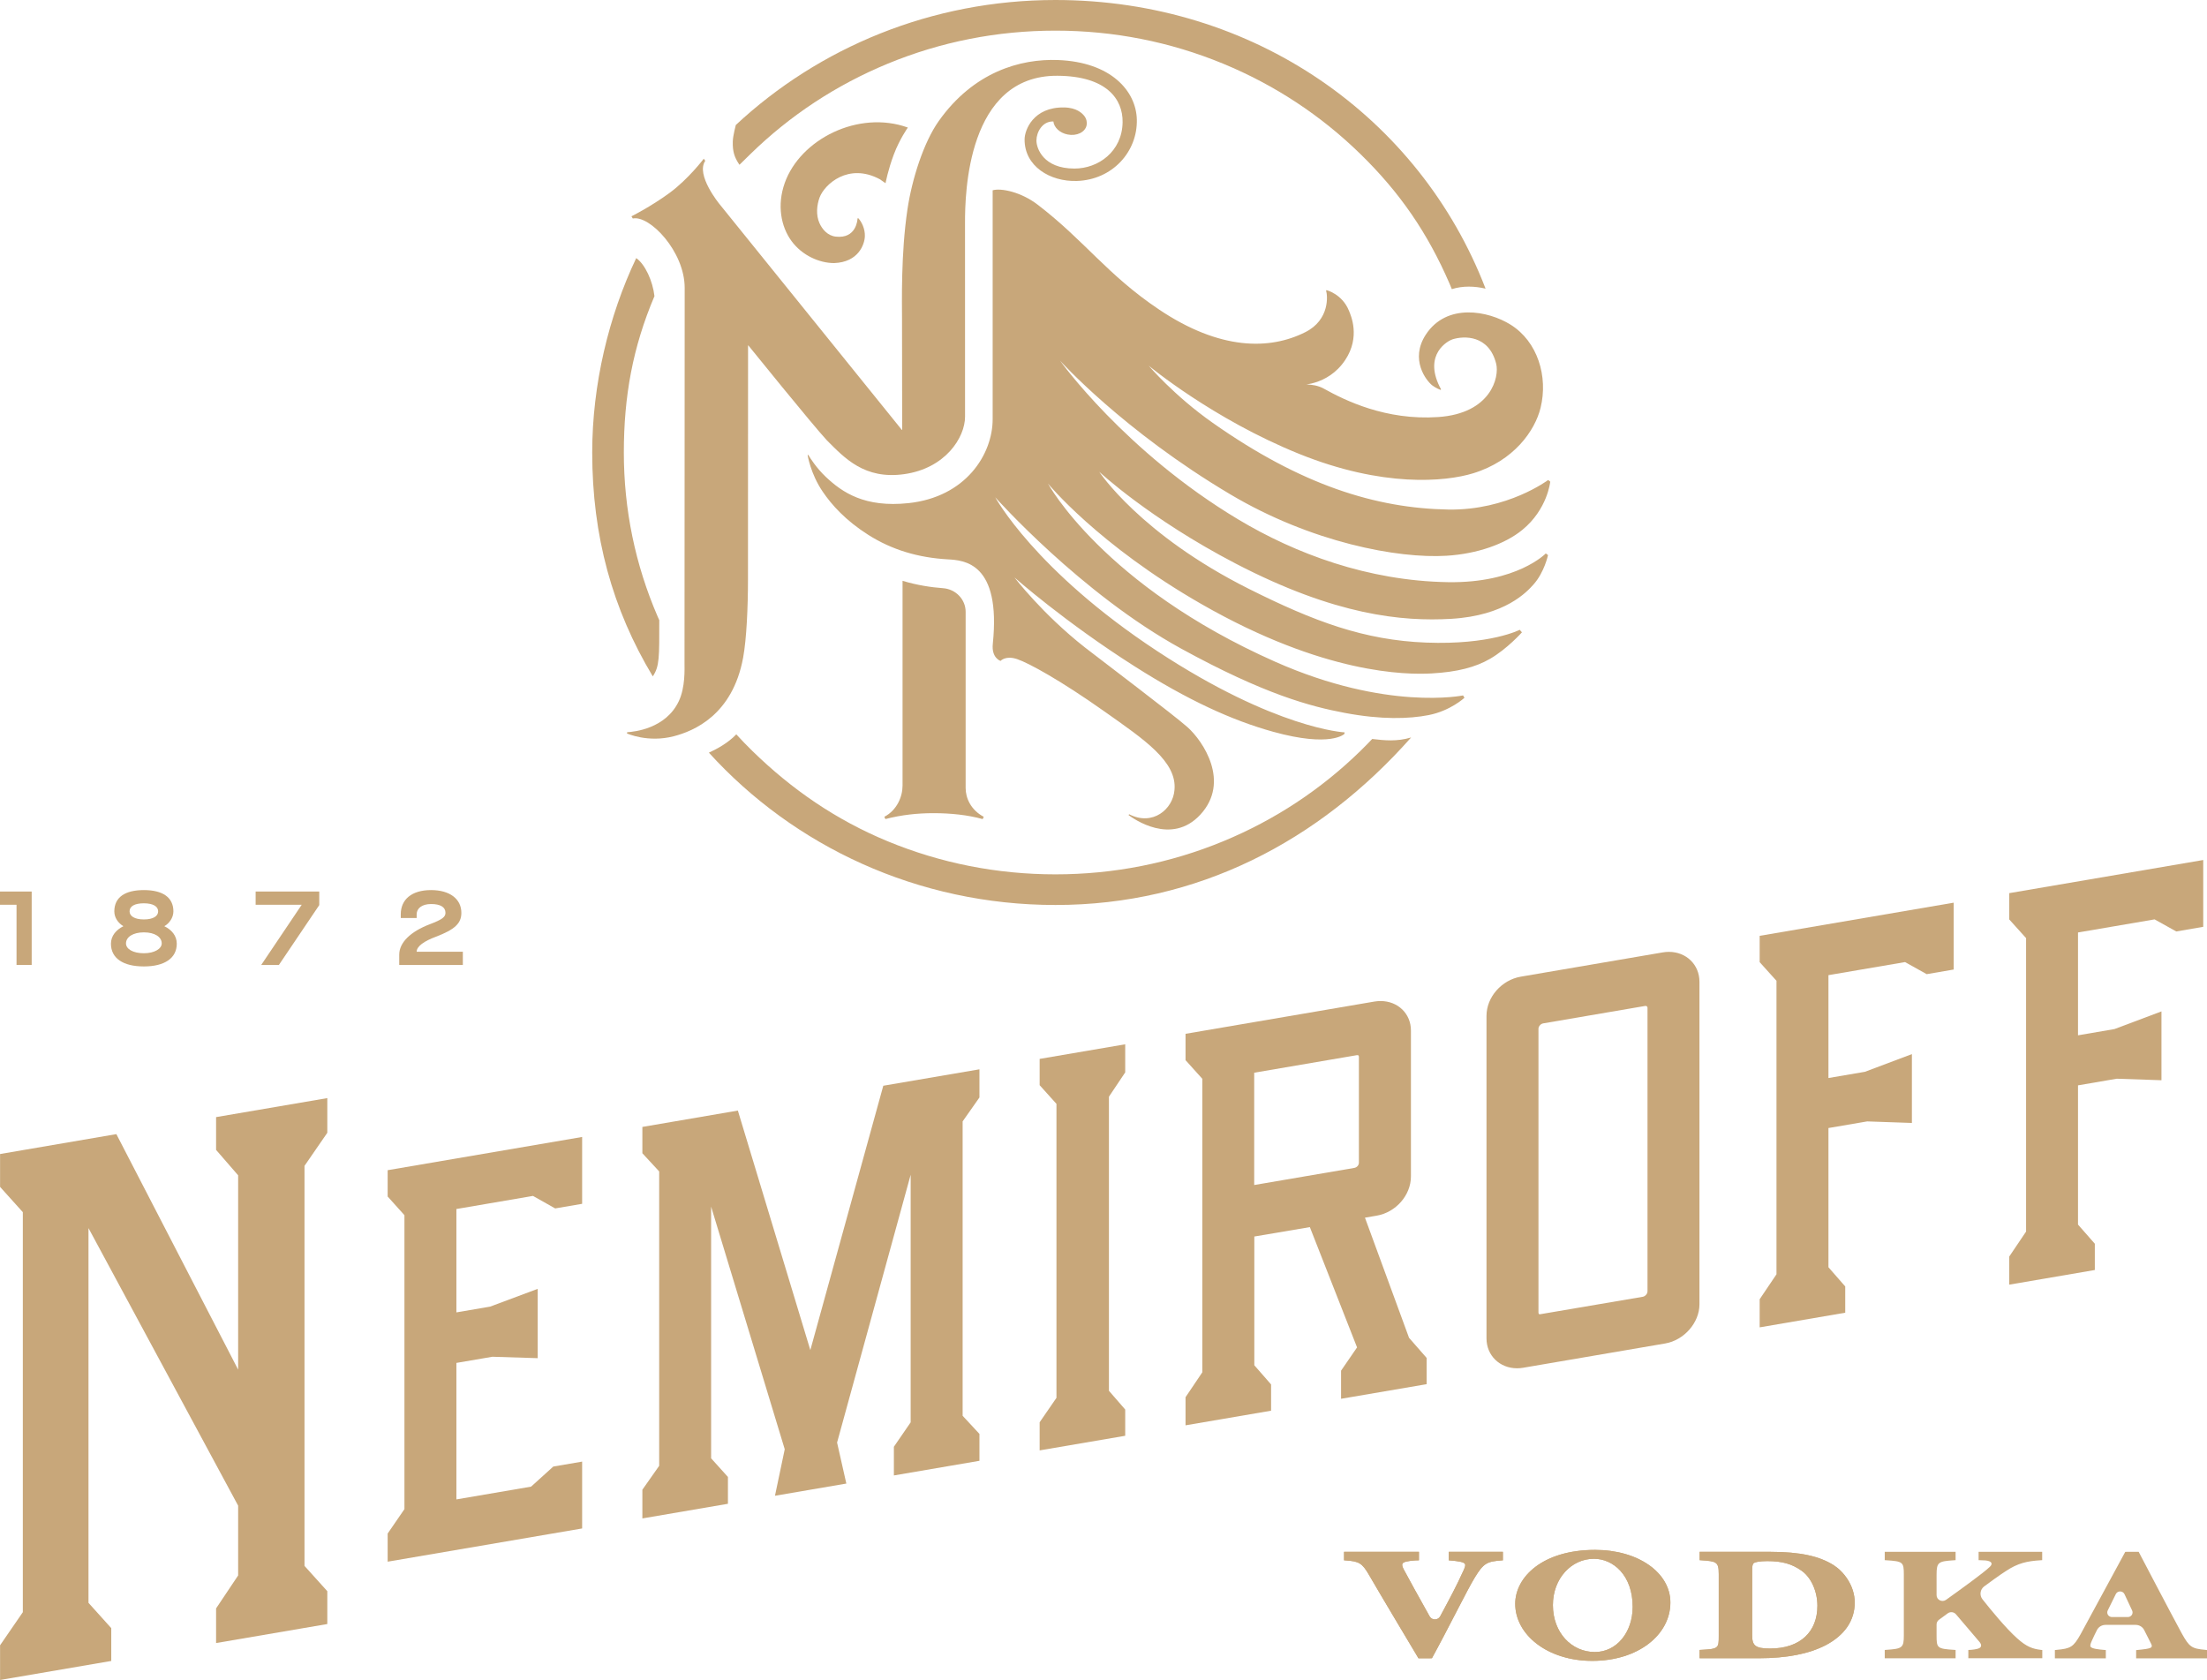 <?xml version="1.0" encoding="UTF-8"?> <svg xmlns="http://www.w3.org/2000/svg" width="134" height="102" viewBox="0 0 134 102" fill="none"><path d="M49.2 81.971L44.8 67.428L39.002 68.421V70.019L40.023 71.123V88.996L39.002 90.448V92.191L44.197 91.302V89.673L43.176 88.54V73.26L47.646 87.991L47.053 90.815L51.386 90.074L50.824 87.585L55.292 71.325V86.357L54.273 87.839V89.581L59.468 88.692V87.06L58.447 85.959V68.085L59.468 66.633V64.923L53.63 65.92L49.2 81.971Z" fill="#C8A77A"></path><path d="M63.123 65.887L64.144 67.021V84.87L63.123 86.352V88.06L68.318 87.173V85.579L67.33 84.441V66.586L68.318 65.11V63.404L63.123 64.291V65.887Z" fill="#C8A77A"></path><path d="M103.184 59.606C103.184 58.573 102.386 57.792 101.328 57.792C101.208 57.792 101.084 57.802 100.958 57.824L92.337 59.298C91.169 59.498 90.254 60.542 90.254 61.677V81.261C90.254 82.294 91.052 83.075 92.11 83.075C92.229 83.075 92.353 83.065 92.48 83.043L101.101 81.569C102.25 81.373 103.184 80.308 103.184 79.192V59.606ZM100.028 78.411C100.028 78.567 99.875 78.712 99.741 78.734L93.502 79.795C93.457 79.795 93.409 79.795 93.409 79.681V62.456C93.409 62.328 93.533 62.162 93.697 62.134L99.886 61.076L99.91 61.074C99.968 61.074 100.03 61.112 100.03 61.184V78.411H100.028Z" fill="#C8A77A"></path><path d="M79.529 74.504L82.395 81.807L81.424 83.219V84.927L86.619 84.04V82.446L85.551 81.225L82.875 73.931L83.584 73.809C84.751 73.611 85.666 72.565 85.666 71.43V62.562C85.666 61.545 84.875 60.778 83.823 60.778C83.699 60.778 83.571 60.788 83.443 60.81L71.981 62.768V64.367L73.001 65.5V83.317L71.981 84.831V86.538L77.175 85.65V84.056L76.157 82.891V75.075L79.529 74.504ZM76.15 65.129L82.362 64.068L82.414 64.064C82.459 64.064 82.507 64.064 82.507 64.178V70.589C82.507 70.747 82.385 70.883 82.22 70.911L76.15 71.948V65.129Z" fill="#C8A77A"></path><path d="M127.189 75.513L126.168 74.35V65.897L128.52 65.494L131.235 65.586V61.407L128.381 62.48L126.168 62.859V56.615L130.818 55.82L132.134 56.553L133.771 56.272V52.215L121.994 54.227V55.824L123.015 56.957V74.775L121.994 76.29V77.997L127.189 77.108V75.513Z" fill="#C8A77A"></path><path d="M116.083 64L113.229 65.074L111.016 65.452V59.206L115.666 58.413L116.982 59.146L118.619 58.865V54.806L106.84 56.819V58.417L107.861 59.55V77.368L106.84 78.882V80.59L112.035 79.701V78.107L111.016 76.941V68.488L113.368 68.086L116.083 68.18V64Z" fill="#C8A77A"></path><path d="M13.12 69.816L14.459 71.359V83.157L7.065 68.858L0.004 70.066V72.061L1.386 73.597V97.884L0.004 99.893V102L6.755 100.844V98.852L5.373 97.316V74.564L14.459 91.416V95.653L13.12 97.654V99.757L19.873 98.603V96.609L18.488 95.073V70.785L19.873 68.776V66.671L13.12 67.825V69.816Z" fill="#C8A77A"></path><path d="M23.537 72.646L24.556 73.779V91.627L23.537 93.109V94.817L35.345 92.8V88.741L33.594 89.041L32.245 90.261L27.711 91.036V82.749L29.898 82.375L32.646 82.461V78.253L29.759 79.331L27.711 79.681V73.405L32.361 72.61L33.708 73.369L35.345 73.089V69.031L23.537 71.048V72.646Z" fill="#C8A77A"></path><path d="M87.966 94.737L88.049 94.743C88.534 94.782 88.873 94.835 88.945 94.953C89.001 95.047 88.912 95.247 88.788 95.501C88.489 96.168 88.057 96.997 87.443 98.133C87.309 98.381 86.941 98.385 86.803 98.139L86.724 97.997C86.178 97.017 85.55 95.898 85.251 95.327C85.184 95.195 85.104 95.055 85.151 94.941C85.195 94.835 85.445 94.775 85.928 94.74L86.152 94.733V94.218H81.606V94.734L81.69 94.74C82.521 94.793 82.707 94.907 83.12 95.62C83.674 96.587 86.125 100.684 86.125 100.684L86.941 100.68C87.991 98.762 89.067 96.559 89.541 95.782C90.078 94.897 90.295 94.806 91.167 94.74L91.249 94.734V94.218H87.966V94.737Z" fill="#C8A77A"></path><path d="M87.966 94.737L88.049 94.743C88.534 94.782 88.873 94.835 88.945 94.953C89.001 95.047 88.912 95.247 88.788 95.501C88.489 96.168 88.057 96.997 87.443 98.133C87.309 98.381 86.941 98.385 86.803 98.139L86.724 97.997C86.178 97.017 85.55 95.898 85.251 95.327C85.184 95.195 85.104 95.055 85.151 94.941C85.195 94.835 85.445 94.775 85.928 94.74L86.152 94.733V94.218H81.606V94.734L81.69 94.74C82.521 94.793 82.707 94.907 83.12 95.62C83.674 96.587 86.125 100.684 86.125 100.684L86.941 100.68C87.991 98.762 89.067 96.559 89.541 95.782C90.078 94.897 90.295 94.806 91.167 94.74L91.249 94.734V94.218H87.966V94.737Z" fill="#C8A77A"></path><path d="M96.85 94.101C93.664 94.101 91.998 95.749 91.998 97.375C91.998 99.258 93.965 100.84 96.674 100.84C99.468 100.84 101.419 99.254 101.419 97.295C101.419 95.475 99.454 94.101 96.85 94.101ZM96.834 100.303C95.424 100.303 94.286 99.13 94.286 97.451C94.286 95.823 95.422 94.64 96.776 94.64C97.945 94.64 99.129 95.641 99.129 97.556C99.129 99.122 98.144 100.303 96.834 100.303Z" fill="#C8A77A"></path><path d="M96.85 94.101C93.664 94.101 91.998 95.749 91.998 97.375C91.998 99.258 93.965 100.84 96.674 100.84C99.468 100.84 101.419 99.254 101.419 97.295C101.419 95.475 99.454 94.101 96.85 94.101ZM96.834 100.303C95.424 100.303 94.286 99.13 94.286 97.451C94.286 95.823 95.422 94.64 96.776 94.64C97.945 94.64 99.129 95.641 99.129 97.556C99.129 99.122 98.144 100.303 96.834 100.303Z" fill="#C8A77A"></path><path d="M111.343 95.036C110.48 94.488 109.316 94.219 107.481 94.219H103.195V94.724L103.28 94.73C104.214 94.794 104.355 94.822 104.355 95.565V99.336C104.355 100.065 104.348 100.119 103.28 100.171L103.193 100.175V100.68H106.762C108.519 100.68 109.831 100.407 110.839 99.893C111.998 99.286 112.612 98.391 112.612 97.301C112.612 96.256 111.924 95.407 111.343 95.036ZM107.467 100.091C106.541 100.091 106.384 99.887 106.384 99.27V95.337C106.384 95.074 106.413 94.952 106.483 94.9C106.562 94.846 106.822 94.782 107.299 94.782C108.229 94.782 108.8 94.964 109.349 95.341C109.992 95.773 110.345 96.658 110.345 97.49C110.349 99.07 109.308 100.091 107.467 100.091Z" fill="#C8A77A"></path><path d="M111.343 95.036C110.48 94.488 109.316 94.219 107.481 94.219H103.195V94.724L103.28 94.73C104.214 94.794 104.355 94.822 104.355 95.565V99.336C104.355 100.065 104.348 100.119 103.28 100.171L103.193 100.175V100.68H106.762C108.519 100.68 109.831 100.407 110.839 99.893C111.998 99.286 112.612 98.391 112.612 97.301C112.612 96.256 111.924 95.407 111.343 95.036ZM107.467 100.091C106.541 100.091 106.384 99.887 106.384 99.27V95.337C106.384 95.074 106.413 94.952 106.483 94.9C106.562 94.846 106.822 94.782 107.299 94.782C108.229 94.782 108.8 94.964 109.349 95.341C109.992 95.773 110.345 96.658 110.345 97.49C110.349 99.07 109.308 100.091 107.467 100.091Z" fill="#C8A77A"></path><path d="M133.916 100.172C133.065 100.095 132.93 100.001 132.469 99.174C131.87 98.077 129.851 94.218 129.851 94.218L129.037 94.22L126.322 99.228C125.886 99.997 125.733 100.095 124.846 100.174L124.764 100.182V100.684H127.857V100.182L127.774 100.176C127.4 100.146 127.006 100.1 126.931 99.979C126.89 99.913 126.933 99.787 127.008 99.617C127.109 99.389 127.217 99.168 127.318 98.968C127.415 98.776 127.617 98.654 127.839 98.654H129.665C129.884 98.654 130.083 98.77 130.182 98.96C130.293 99.172 130.413 99.413 130.544 99.677C130.634 99.853 130.678 99.917 130.63 100.001C130.572 100.106 130.062 100.15 129.779 100.178L129.698 100.186V100.686H134.001V100.184L133.916 100.172ZM129.192 98.179H128.233C128.02 98.179 127.88 97.965 127.973 97.778C128.027 97.67 128.078 97.564 128.132 97.456C128.241 97.234 128.351 97.007 128.465 96.781C128.572 96.567 128.888 96.573 128.99 96.789L129.454 97.782C129.543 97.969 129.403 98.179 129.192 98.179Z" fill="#C8A77A"></path><path d="M123.919 100.173C123.412 100.111 123.049 99.987 122.478 99.474C121.788 98.861 120.864 97.728 120.368 97.101C120.174 96.855 120.222 96.502 120.476 96.314C120.858 96.032 121.4 95.637 121.774 95.397C122.518 94.9 123.075 94.782 123.908 94.73L123.993 94.724V94.219H120.133V94.724L120.554 94.742C120.976 94.786 120.997 94.968 120.802 95.14C120.432 95.499 118.99 96.536 118.157 97.133C117.918 97.303 117.581 97.137 117.581 96.851V95.605C117.581 94.836 117.692 94.796 118.651 94.73L118.736 94.724V94.219H114.434V94.724L114.518 94.73C115.543 94.796 115.593 94.838 115.593 95.605V99.296C115.593 100.049 115.496 100.105 114.518 100.171L114.434 100.177V100.682H118.736V100.177L118.651 100.171C117.61 100.105 117.581 100.057 117.581 99.296V98.625C117.581 98.515 117.635 98.411 117.725 98.345L118.259 97.954C118.414 97.84 118.633 97.866 118.757 98.01L120.199 99.704C120.298 99.833 120.302 99.917 120.259 99.993C120.201 100.097 119.968 100.141 119.682 100.169L119.509 100.177V100.678H121.028H123.627H123.999V100.179L123.919 100.173Z" fill="#C8A77A"></path><path d="M1.004 58.587V54.932H0V54.129H1.924V58.587H1.004Z" fill="#C8A77A"></path><path d="M15.86 58.587L18.319 54.932H15.521V54.129H19.384V54.953L16.933 58.587H15.86Z" fill="#C8A77A"></path><path d="M6.736 57.295C6.736 56.813 7.061 56.448 7.493 56.234C7.174 56.044 6.941 55.717 6.941 55.335C6.941 54.48 7.586 54.041 8.735 54.041C9.894 54.041 10.528 54.494 10.528 55.335C10.528 55.717 10.274 56.072 9.976 56.234C10.419 56.448 10.733 56.811 10.733 57.295C10.733 58.187 9.976 58.677 8.735 58.677C7.484 58.677 6.736 58.187 6.736 57.295ZM8.735 57.876C9.392 57.876 9.819 57.596 9.819 57.279C9.819 56.891 9.402 56.608 8.735 56.608C8.077 56.608 7.65 56.891 7.65 57.279C7.65 57.614 8.067 57.876 8.735 57.876ZM7.867 55.331C7.867 55.619 8.166 55.823 8.735 55.823C9.305 55.823 9.602 55.623 9.602 55.331C9.602 55.04 9.303 54.844 8.735 54.844C8.166 54.844 7.867 55.028 7.867 55.331Z" fill="#C8A77A"></path><path d="M25.298 57.786C25.298 57.447 25.767 57.135 26.457 56.877C27.607 56.44 28.012 56.066 28.012 55.423C28.012 54.576 27.303 54.041 26.172 54.041C24.988 54.041 24.335 54.618 24.333 55.507V55.737H25.298V55.513C25.298 55.164 25.602 54.888 26.172 54.888C26.743 54.888 27.047 55.074 27.047 55.423C27.047 55.681 26.836 55.833 26.108 56.11C24.912 56.564 24.24 57.233 24.24 57.964V58.589H28.102V57.786H25.298Z" fill="#C8A77A"></path><path d="M53.418 10.882L53.766 11.124C53.766 11.124 53.914 10.321 54.268 9.382C54.621 8.443 55.121 7.744 55.121 7.744C52.125 6.664 48.583 8.453 47.643 11.118C47.172 12.452 47.413 13.756 48.058 14.635C48.705 15.516 49.757 15.973 50.641 15.973C52.125 15.921 52.495 14.833 52.511 14.348C52.528 13.882 52.309 13.459 52.108 13.245L52.065 13.263C52.063 13.367 51.984 14.499 50.755 14.368C50.236 14.312 49.916 13.904 49.759 13.557C49.531 13.057 49.591 12.448 49.765 11.983C50.06 11.198 51.507 9.857 53.418 10.882Z" fill="#C8A77A"></path><path d="M54.799 35.264V47.699C54.799 48.357 54.47 49.184 53.693 49.591L53.757 49.729C54.731 49.475 55.704 49.371 56.677 49.371C57.715 49.371 58.756 49.477 59.665 49.731L59.729 49.591C58.953 49.184 58.63 48.459 58.63 47.851V37.149C58.63 36.392 58.029 35.767 57.252 35.711C56.551 35.661 55.685 35.532 54.799 35.264Z" fill="#C8A77A"></path><path d="M44.845 9.927L44.897 10.005C45.017 9.885 45.436 9.476 45.558 9.358C47.965 7.007 50.77 5.161 53.888 3.871C57.116 2.537 60.546 1.86 64.082 1.86C67.617 1.86 71.047 2.537 74.275 3.871C77.394 5.161 80.198 7.005 82.605 9.358C85.015 11.711 86.686 14.163 88.007 17.213C88.056 17.327 88.102 17.441 88.149 17.555C88.811 17.345 89.53 17.367 90.197 17.525C86.195 7.119 76.133 0 64.082 0C56.558 0 49.724 2.886 44.676 7.588C44.676 7.588 44.502 8.235 44.492 8.585C44.475 9.208 44.597 9.539 44.845 9.927Z" fill="#C8A77A"></path><path d="M38.629 15.67C36.959 19.183 35.957 23.346 35.957 27.474C35.957 32.547 37.182 36.988 39.635 41.066C40.051 40.449 40.028 39.89 40.028 37.653C39.997 37.585 39.966 37.517 39.937 37.449C38.569 34.291 37.877 30.934 37.877 27.474C37.877 24.071 38.414 21.093 39.736 17.981C39.633 17.068 39.172 16.051 38.629 15.67Z" fill="#C8A77A"></path><path d="M85.678 44.775C84.814 45.033 84.078 44.957 83.314 44.867C83.082 45.111 82.847 45.351 82.605 45.588C80.198 47.939 77.396 49.785 74.275 51.075C71.047 52.409 67.617 53.086 64.082 53.086C60.546 53.086 57.115 52.409 53.888 51.075C50.77 49.785 48.081 47.939 45.674 45.588C45.341 45.261 45.017 44.927 44.705 44.586C44.186 45.123 43.535 45.47 43.041 45.698C48.193 51.371 55.71 54.946 64.084 54.946C72.698 54.948 80.078 51.095 85.678 44.775Z" fill="#C8A77A"></path><path d="M45.121 39.923C45.33 38.787 45.414 36.849 45.414 35.197C45.414 32.681 45.419 20.992 45.419 20.984L45.423 20.964L45.439 20.976C45.448 20.984 49.301 25.76 50.211 26.741C51.281 27.811 52.486 29.122 54.885 28.79C57.402 28.442 58.594 26.559 58.594 25.297C58.594 21.13 58.592 15.23 58.592 13.506C58.592 11.78 58.714 4.572 64.198 4.6C67.184 4.616 68.183 6.016 68.16 7.424C68.131 9.206 66.68 10.234 65.238 10.234C63.343 10.234 62.928 9.002 62.928 8.533C62.928 8.033 63.281 7.354 63.955 7.374H63.957C63.994 7.736 64.343 8.071 64.816 8.165C65.37 8.277 65.885 8.031 65.974 7.608C66.007 7.454 65.982 7.226 65.831 7.036C65.711 6.887 65.383 6.533 64.597 6.523C62.735 6.499 62.213 7.893 62.209 8.457C62.194 10.089 63.752 11.041 65.387 10.987C67.538 10.917 69.075 9.212 69.024 7.25C68.978 5.522 67.453 3.769 64.24 3.645C61.959 3.557 59.115 4.36 56.995 7.352C56.084 8.638 55.371 10.864 55.096 12.717C54.695 15.415 54.767 18.338 54.767 19.378C54.767 21.048 54.776 26.095 54.776 26.102L54.761 26.105L54.747 26.09L43.687 12.393C43.687 12.393 42.224 10.618 42.821 9.765C42.788 9.719 42.73 9.637 42.73 9.637C42.73 9.637 41.8 10.868 40.656 11.71C39.511 12.551 38.339 13.133 38.339 13.133C38.339 13.133 38.38 13.208 38.42 13.266C39.443 13.049 41.571 15.27 41.571 17.477C41.571 19.684 41.561 40.241 41.561 40.241C41.561 40.61 41.616 41.719 41.215 42.57C40.424 44.246 38.502 44.431 38.079 44.457L38.068 44.531C38.068 44.531 39.337 45.108 40.901 44.703C42.11 44.391 44.48 43.423 45.121 39.923Z" fill="#C8A77A"></path><path d="M86.57 20.315C85.582 21.827 86.601 23.126 86.969 23.405C87.188 23.569 87.457 23.671 87.457 23.671L87.498 23.643C87.498 23.643 87.457 23.575 87.407 23.471C86.431 21.494 87.915 20.691 88.184 20.605C88.891 20.377 90.401 20.335 90.841 22.081C91.046 22.892 90.531 25.103 87.32 25.321C84.132 25.538 81.646 24.302 80.375 23.595C79.697 23.218 78.825 23.377 78.825 23.377C78.825 23.377 80.602 23.477 81.679 21.853C82.611 20.447 82.016 19.145 81.904 18.869C81.491 17.843 80.536 17.615 80.536 17.615L80.515 17.647C80.604 17.916 80.759 19.409 79.251 20.168C77.085 21.258 74.074 21.272 70.379 18.797C67.21 16.672 65.87 14.623 62.998 12.424C61.996 11.657 60.787 11.405 60.27 11.553V25.449C60.27 27.586 58.638 30.18 55.154 30.548C52.509 30.826 51.145 29.905 50.141 28.954C49.57 28.415 49.192 27.814 49.074 27.616L49.035 27.632C49.035 27.632 49.207 28.754 49.947 29.845C50.496 30.656 51.345 31.601 52.711 32.469C54.164 33.392 55.764 33.86 57.543 33.961C58.524 34.017 60.791 34.145 60.279 39.091C60.19 39.958 60.75 40.127 60.75 40.127C60.75 40.127 61.054 39.778 61.76 40.019C62.469 40.259 64.391 41.31 67.05 43.191C69.464 44.897 71.481 46.237 71.309 47.971C71.214 49.13 69.987 50.174 68.557 49.437L68.522 49.489C68.819 49.703 71.119 51.359 72.876 49.465C74.723 47.47 73.039 44.985 72.101 44.15C71.264 43.405 67.017 40.199 65.87 39.308C63.285 37.277 61.595 35.06 61.595 35.06C61.595 35.06 64.639 37.758 68.887 40.455C72.111 42.502 74.785 43.733 77.296 44.428C80.809 45.402 81.625 44.56 81.625 44.56L81.641 44.466C81.641 44.466 77.469 44.272 70.257 39.528C62.835 34.645 60.427 30.192 60.427 30.192C60.427 30.192 65.631 36.043 71.71 39.378C76.783 42.161 79.571 42.892 81.656 43.285C83.879 43.703 85.551 43.649 86.739 43.417C88.064 43.159 88.917 42.364 88.917 42.364L88.831 42.223C88.831 42.223 84.21 43.187 77.424 40.177C66.968 35.539 63.63 29.36 63.63 29.36C63.63 29.36 66.68 33.089 72.96 36.684C80.406 40.948 85.384 40.97 86.909 40.888C88.49 40.801 89.587 40.509 90.467 40.001C91.517 39.394 92.406 38.392 92.406 38.392L92.271 38.238C92.271 38.238 90.488 39.165 86.595 39.015C82.836 38.871 79.786 37.737 75.82 35.749C69.235 32.449 66.74 28.642 66.74 28.642C66.74 28.642 69.778 31.487 75.025 34.217C81.086 37.369 85.146 37.742 88.095 37.573C91.41 37.383 92.72 35.919 93.108 35.487C93.769 34.748 93.989 33.702 93.989 33.702L93.854 33.602C93.854 33.602 92.102 35.413 87.919 35.346C83.059 35.268 78.66 33.62 75.188 31.541C68.296 27.416 64.362 21.897 64.362 21.897C64.362 21.897 68.185 26.15 74.707 30.019C79.623 32.937 84.88 33.925 87.831 33.742C89.705 33.626 91.381 33.027 92.422 32.178C93.96 30.927 94.125 29.244 94.125 29.244L93.999 29.142C93.999 29.142 91.534 30.999 87.934 30.937C83.551 30.86 79.019 29.465 73.628 25.67C71.268 24.009 69.745 22.201 69.745 22.201C69.745 22.201 73.63 25.439 78.891 27.562C83.956 29.605 87.742 29.256 89.442 28.736C91.924 27.977 93.201 26.14 93.538 24.759C94.003 22.86 93.362 20.739 91.717 19.712C90.35 18.859 87.835 18.382 86.57 20.315Z" fill="#C8A77A"></path></svg> 